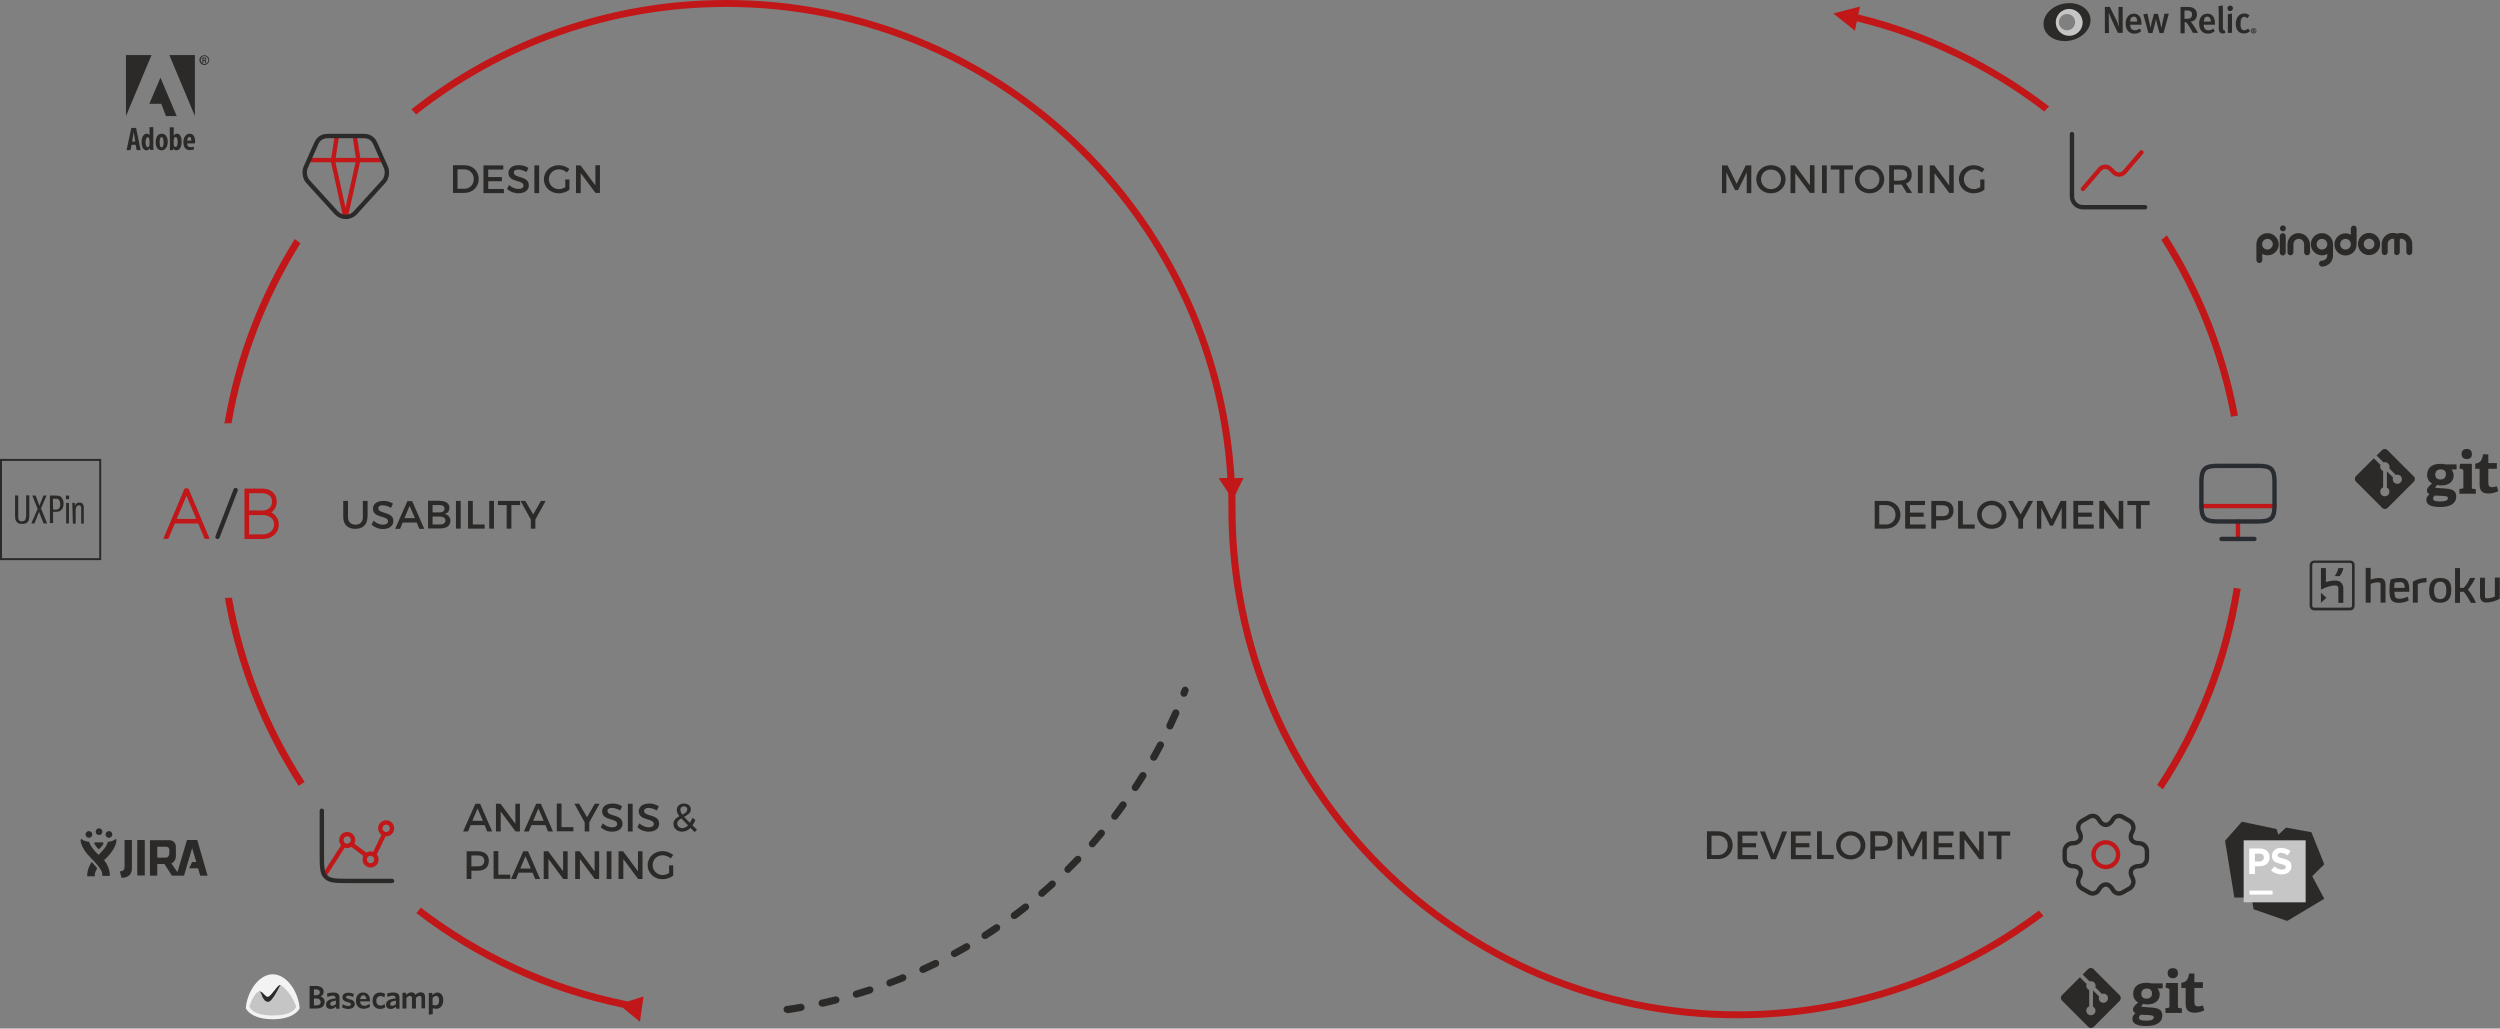 <svg width="1140" height="469" viewBox="0 0 1140 469" fill="none" xmlns="http://www.w3.org/2000/svg">
<rect x="0" y="0" width="1140" height="469" fill="#808080" stroke="none"/>
<g clip-path="url(#clip0_69_1345)">
<path d="M358.926 461.889C358.113 461.889 357.481 461.347 357.3 460.534C357.21 459.631 357.752 458.818 358.655 458.728C360.822 458.457 362.9 458.095 364.977 457.734C365.88 457.554 366.693 458.186 366.874 459.089C367.054 459.992 366.422 460.805 365.519 460.986C363.351 461.347 361.274 461.708 359.106 462.069C359.016 461.889 358.926 461.889 358.926 461.889ZM374.822 458.999C374.099 458.999 373.377 458.457 373.286 457.734C373.106 456.831 373.648 456.018 374.551 455.837C376.628 455.386 378.706 454.844 380.783 454.392C381.686 454.212 382.499 454.663 382.77 455.566C382.95 456.47 382.499 457.283 381.596 457.554C379.518 458.095 377.351 458.547 375.273 459.089C375.002 458.999 374.912 458.999 374.822 458.999ZM390.447 454.934C389.724 454.934 389.092 454.483 388.912 453.76C388.641 452.947 389.182 452.044 389.995 451.773C392.073 451.141 394.06 450.509 396.137 449.876C396.95 449.605 397.943 450.057 398.214 450.87C398.485 451.683 398.034 452.586 397.221 452.947C395.143 453.579 393.066 454.302 390.989 454.844C390.808 454.934 390.628 454.934 390.447 454.934ZM405.801 449.876C405.169 449.876 404.537 449.515 404.266 448.793C403.995 447.98 404.356 446.986 405.169 446.715C407.156 445.993 409.143 445.18 411.13 444.367C411.943 444.006 412.936 444.457 413.207 445.27C413.568 446.083 413.117 447.077 412.304 447.348C410.317 448.16 408.24 448.973 406.253 449.696C406.162 449.786 405.982 449.876 405.801 449.876ZM420.794 443.644C420.162 443.644 419.62 443.283 419.349 442.741C418.988 441.928 419.349 440.935 420.162 440.574C422.149 439.67 424.045 438.767 425.942 437.864C426.755 437.503 427.748 437.774 428.11 438.587C428.471 439.4 428.2 440.393 427.387 440.754C425.4 441.748 423.504 442.651 421.517 443.554C421.246 443.644 420.975 443.644 420.794 443.644ZM435.245 436.419C434.703 436.419 434.161 436.148 433.8 435.606C433.348 434.793 433.619 433.8 434.432 433.438C436.329 432.445 438.135 431.361 440.032 430.277C440.845 429.826 441.748 430.097 442.199 430.91C442.651 431.722 442.38 432.626 441.658 433.077C439.761 434.161 437.864 435.245 435.967 436.238C435.787 436.419 435.516 436.419 435.245 436.419ZM449.154 428.2C448.612 428.2 448.07 427.929 447.799 427.477C447.348 426.755 447.528 425.761 448.251 425.219C450.057 424.045 451.864 422.871 453.58 421.697C454.302 421.155 455.296 421.426 455.838 422.149C456.379 422.871 456.108 423.865 455.386 424.407C453.58 425.671 451.773 426.845 449.967 428.019C449.786 428.11 449.425 428.2 449.154 428.2ZM462.431 419.078C461.979 419.078 461.437 418.897 461.166 418.446C460.624 417.723 460.805 416.73 461.528 416.188C463.244 414.923 464.96 413.659 466.676 412.304C467.398 411.762 468.392 411.852 468.934 412.575C469.476 413.297 469.385 414.291 468.663 414.833C466.947 416.188 465.231 417.452 463.515 418.807C463.153 418.988 462.792 419.078 462.431 419.078ZM475.075 408.962C474.624 408.962 474.172 408.782 473.811 408.42C473.269 407.698 473.269 406.704 473.992 406.162C475.617 404.808 477.243 403.362 478.778 401.917C479.411 401.285 480.494 401.375 481.036 402.008C481.669 402.64 481.578 403.724 480.946 404.266C479.32 405.711 477.695 407.156 476.069 408.601C475.888 408.872 475.437 408.962 475.075 408.962ZM486.997 398.034C486.546 398.034 486.185 397.853 485.823 397.582C485.191 396.95 485.191 395.956 485.823 395.324C487.359 393.789 488.804 392.344 490.339 390.718C490.971 390.086 491.965 390.086 492.597 390.628C493.229 391.26 493.229 392.253 492.687 392.885C491.152 394.421 489.707 395.956 488.081 397.492C487.81 397.943 487.449 398.034 486.997 398.034ZM498.107 386.383C497.745 386.383 497.384 386.292 497.023 386.021C496.391 385.389 496.3 384.396 496.842 383.763C498.287 382.138 499.642 380.512 500.997 378.886C501.539 378.164 502.623 378.073 503.255 378.705C503.977 379.247 504.068 380.331 503.435 380.963C502.081 382.589 500.636 384.305 499.19 385.931C499.01 386.202 498.558 386.383 498.107 386.383ZM508.313 373.828C507.951 373.828 507.59 373.738 507.319 373.467C506.597 372.925 506.506 371.932 507.048 371.209C508.313 369.493 509.577 367.777 510.841 366.061C511.383 365.338 512.377 365.158 513.099 365.7C513.822 366.242 514.003 367.235 513.461 367.958C512.196 369.674 510.932 371.48 509.577 373.196C509.306 373.648 508.854 373.828 508.313 373.828ZM517.706 360.732C517.435 360.732 517.073 360.642 516.803 360.461C516.08 360.01 515.809 358.926 516.351 358.203C517.525 356.397 518.699 354.59 519.783 352.784C520.235 352.062 521.228 351.791 522.041 352.242C522.764 352.694 523.034 353.687 522.583 354.5C521.409 356.306 520.235 358.203 519.061 360.01C518.699 360.461 518.248 360.732 517.706 360.732ZM526.105 346.913C525.834 346.913 525.563 346.823 525.292 346.733C524.48 346.281 524.209 345.288 524.66 344.565C525.744 342.668 526.738 340.862 527.731 338.965C528.183 338.152 529.086 337.882 529.899 338.243C530.712 338.694 530.983 339.598 530.621 340.41C529.628 342.307 528.544 344.204 527.55 346.1C527.189 346.642 526.647 346.913 526.105 346.913ZM533.511 332.643C533.241 332.643 533.06 332.553 532.789 332.462C531.976 332.101 531.615 331.108 531.976 330.295C532.879 328.398 533.782 326.411 534.686 324.424C535.047 323.611 536.04 323.25 536.853 323.611C537.666 323.972 538.027 324.966 537.666 325.779C536.763 327.766 535.86 329.753 534.957 331.74C534.686 332.282 534.144 332.643 533.511 332.643ZM539.924 317.74C539.743 317.74 539.563 317.74 539.292 317.65C538.479 317.289 538.027 316.386 538.389 315.573L538.931 314.128C539.292 313.315 540.195 312.863 541.008 313.225C541.821 313.586 542.272 314.489 541.911 315.302L541.369 316.747C541.189 317.379 540.556 317.74 539.924 317.74Z" fill="#2B2A29"/>
<path d="M211.707 75.326C215.5 75.326 218.3 77.945 218.3 81.648C218.3 85.261 215.5 87.97 211.707 87.97H206.558V75.326H211.707ZM208.636 86.074H211.707C214.145 86.074 216.042 84.267 216.042 81.648C216.042 79.029 214.145 77.222 211.616 77.222H208.636V86.074Z" fill="#2B2A29"/>
<path d="M222.635 77.313V80.745H228.867V82.641H222.635V86.164H229.77V88.061H220.467V75.416H229.499V77.313H222.635Z" fill="#2B2A29"/>
<path d="M240.97 76.59L240.067 78.487C238.712 77.674 237.357 77.313 236.363 77.313C235.099 77.313 234.286 77.764 234.286 78.668C234.286 81.467 241.15 79.932 241.15 84.538C241.15 86.796 239.163 88.151 236.363 88.151C234.376 88.151 232.48 87.338 231.215 86.164L232.119 84.358C233.383 85.532 235.009 86.164 236.363 86.164C237.809 86.164 238.712 85.622 238.712 84.629C238.712 81.829 231.848 83.364 231.848 78.848C231.848 76.68 233.744 75.326 236.454 75.326C238.17 75.235 239.796 75.777 240.97 76.59Z" fill="#2B2A29"/>
<path d="M243.679 88.061V75.416H245.847V88.061H243.679Z" fill="#2B2A29"/>
<path d="M259.666 81.829V86.525C258.401 87.519 256.505 88.151 254.698 88.151C250.995 88.151 248.015 85.351 248.015 81.738C248.015 78.126 250.995 75.326 254.789 75.326C256.595 75.326 258.401 76.048 259.666 77.132L258.492 78.668C257.498 77.764 256.143 77.222 254.879 77.222C252.26 77.222 250.273 79.209 250.273 81.738C250.273 84.267 252.35 86.254 254.879 86.254C255.782 86.254 256.866 85.893 257.769 85.351V81.829H259.666Z" fill="#2B2A29"/>
<path d="M271.588 88.061L264.814 78.938V88.061H262.646V75.416H264.724L271.497 84.538V75.326H273.575V87.97H271.588V88.061Z" fill="#2B2A29"/>
<path d="M167.541 235.822C167.541 239.163 165.463 241.15 162.031 241.15C158.599 241.15 156.522 239.163 156.522 235.822V228.416H158.69V235.822C158.69 237.989 160.044 239.254 162.122 239.254C164.199 239.254 165.463 237.989 165.463 235.822V228.416H167.631V235.822H167.541Z" fill="#2B2A29"/>
<path d="M179.192 229.68L178.289 231.577C176.934 230.764 175.579 230.403 174.586 230.403C173.321 230.403 172.508 230.854 172.508 231.757C172.508 234.557 179.373 233.022 179.373 237.628C179.373 239.886 177.386 241.241 174.586 241.241C172.599 241.241 170.702 240.428 169.438 239.254L170.341 237.447C171.605 238.622 173.231 239.254 174.586 239.254C176.031 239.254 176.934 238.712 176.934 237.718C176.934 234.919 170.07 236.454 170.07 231.938C170.07 229.77 171.966 228.416 174.676 228.416C176.392 228.325 178.018 228.867 179.192 229.68Z" fill="#2B2A29"/>
<path d="M183.617 238.26L182.443 241.15H180.185L185.785 228.506H187.953L193.462 241.15H191.204L190.03 238.26H183.617ZM186.779 230.673L184.43 236.273H189.217L186.779 230.673Z" fill="#2B2A29"/>
<path d="M200.688 228.416C203.307 228.416 204.933 229.59 204.933 231.577C204.933 233.022 204.12 234.106 202.675 234.377C204.391 234.647 205.384 235.912 205.384 237.538C205.384 239.705 203.668 240.97 200.778 240.97H195.178V228.325H200.688V228.416ZM197.256 233.654H200.507C201.862 233.654 202.675 233.022 202.675 231.938C202.675 230.854 201.862 230.312 200.507 230.312H197.256V233.654ZM197.256 239.163H200.507C202.133 239.163 203.126 238.531 203.126 237.357C203.126 236.273 202.133 235.551 200.507 235.551H197.256V239.163Z" fill="#2B2A29"/>
<path d="M207.913 241.06V228.416H210.081V241.06H207.913Z" fill="#2B2A29"/>
<path d="M221.009 239.163V241.06H213.423V228.416H215.59V239.163H221.009Z" fill="#2B2A29"/>
<path d="M223.087 241.06V228.416H225.254V241.06H223.087Z" fill="#2B2A29"/>
<path d="M233.202 230.312V241.06H231.035V230.312H227.061V228.416H237.176V230.312H233.202Z" fill="#2B2A29"/>
<path d="M244.221 241.06H242.054V236.905L237.357 228.416H239.525L243.137 234.557L246.66 228.416H248.827L244.131 236.905V241.06H244.221Z" fill="#2B2A29"/>
<path d="M796.519 88.061V78.577L792.545 86.706H791.19L787.216 78.577V88.061H785.229V75.416H787.758L791.913 83.816L796.067 75.416H798.596V88.061H796.519Z" fill="#2B2A29"/>
<path d="M814.221 81.738C814.221 85.351 811.331 88.151 807.538 88.151C803.744 88.151 800.854 85.351 800.854 81.738C800.854 78.126 803.744 75.326 807.538 75.326C811.331 75.326 814.221 78.035 814.221 81.738ZM803.022 81.738C803.022 84.267 805.099 86.254 807.628 86.254C810.066 86.254 812.144 84.267 812.144 81.738C812.144 79.209 810.157 77.313 807.628 77.313C805.009 77.222 803.022 79.209 803.022 81.738Z" fill="#2B2A29"/>
<path d="M825.421 88.061L818.647 78.938V88.061H816.479V75.416H818.557L825.33 84.538V75.326H827.408V87.97H825.421V88.061Z" fill="#2B2A29"/>
<path d="M830.84 88.061V75.416H833.007V88.061H830.84Z" fill="#2B2A29"/>
<path d="M840.955 77.313V88.061H838.788V77.313H834.814V75.416H844.929V77.313H840.955Z" fill="#2B2A29"/>
<path d="M859.2 81.738C859.2 85.351 856.31 88.151 852.516 88.151C848.723 88.151 845.833 85.351 845.833 81.738C845.833 78.126 848.723 75.326 852.516 75.326C856.219 75.326 859.2 78.035 859.2 81.738ZM847.91 81.738C847.91 84.267 849.987 86.254 852.516 86.254C854.955 86.254 857.032 84.267 857.032 81.738C857.032 79.209 855.045 77.313 852.516 77.313C849.987 77.222 847.91 79.209 847.91 81.738Z" fill="#2B2A29"/>
<path d="M867.148 84.177C866.967 84.177 866.787 84.177 866.606 84.177H863.625V87.97H861.458V75.326H866.606C869.857 75.326 871.754 76.861 871.754 79.661C871.754 81.648 870.851 83.093 869.135 83.725L871.935 87.97H869.496L867.148 84.177ZM866.606 82.28C868.593 82.28 869.677 81.467 869.677 79.751C869.677 78.126 868.593 77.313 866.606 77.313H863.625V82.371H866.606V82.28Z" fill="#2B2A29"/>
<path d="M874.554 88.061V75.416H876.722V88.061H874.554Z" fill="#2B2A29"/>
<path d="M888.915 88.061L882.141 78.938V88.061H879.973V75.416H882.05L888.824 84.538V75.326H890.902V87.97H888.915V88.061Z" fill="#2B2A29"/>
<path d="M904.901 81.829V86.525C903.637 87.519 901.74 88.151 899.934 88.151C896.231 88.151 893.25 85.351 893.25 81.738C893.25 78.126 896.231 75.326 900.024 75.326C901.83 75.326 903.637 76.048 904.901 77.132L903.727 78.668C902.733 77.764 901.379 77.222 900.114 77.222C897.495 77.222 895.508 79.209 895.508 81.738C895.508 84.267 897.585 86.254 900.114 86.254C901.017 86.254 902.101 85.893 903.004 85.351V81.829H904.901Z" fill="#2B2A29"/>
<path d="M860.013 228.416C863.806 228.416 866.606 231.035 866.606 234.738C866.606 238.351 863.806 241.06 860.013 241.06H854.865V228.416H860.013ZM856.942 239.163H860.013C862.451 239.163 864.348 237.357 864.348 234.738C864.348 232.119 862.451 230.312 859.922 230.312H856.942V239.163Z" fill="#2B2A29"/>
<path d="M870.941 230.312V233.744H877.173V235.641H870.941V239.163H878.076V241.06H868.774V228.416H877.806V230.312H870.941Z" fill="#2B2A29"/>
<path d="M885.753 228.416C888.915 228.416 890.811 229.951 890.811 232.751C890.811 235.641 889.005 237.267 885.753 237.267H882.863V241.06H880.696V228.416H885.753ZM882.863 235.37H885.663C887.65 235.37 888.734 234.557 888.734 232.841C888.734 231.215 887.65 230.403 885.663 230.403H882.863V235.37Z" fill="#2B2A29"/>
<path d="M900.475 239.163V241.06H892.889V228.416H895.056V239.163H900.475Z" fill="#2B2A29"/>
<path d="M914.926 234.738C914.926 238.351 912.036 241.15 908.243 241.15C904.449 241.15 901.559 238.351 901.559 234.738C901.559 231.125 904.449 228.325 908.243 228.325C911.946 228.416 914.926 231.125 914.926 234.738ZM903.636 234.738C903.636 237.267 905.714 239.254 908.243 239.254C910.681 239.254 912.759 237.267 912.759 234.738C912.759 232.209 910.772 230.312 908.243 230.312C905.714 230.312 903.636 232.209 903.636 234.738Z" fill="#2B2A29"/>
<path d="M922.423 241.06H920.345V236.905L915.649 228.416H917.817L921.429 234.557L924.952 228.416H927.119L922.513 236.905V241.06H922.423Z" fill="#2B2A29"/>
<path d="M940.125 241.06V231.577L936.151 239.705H934.796L930.822 231.577V241.06H928.835V228.416H931.364L935.519 236.815L939.674 228.416H942.203V241.06H940.125Z" fill="#2B2A29"/>
<path d="M947.622 230.312V233.744H953.854V235.641H947.622V239.163H954.757V241.06H945.454V228.416H954.486V230.312H947.622Z" fill="#2B2A29"/>
<path d="M966.227 241.06L959.453 231.938V241.06H957.286V228.416H959.363L966.137 237.538V228.416H968.214V241.06H966.227Z" fill="#2B2A29"/>
<path d="M976.253 230.312V241.06H974.085V230.312H970.111V228.416H980.227V230.312H976.253Z" fill="#2B2A29"/>
<path d="M783.513 379.067C787.306 379.067 790.106 381.686 790.106 385.389C790.106 389.002 787.306 391.711 783.513 391.711H778.365V379.067H783.513ZM780.442 389.905H783.513C785.952 389.905 787.848 388.098 787.848 385.479C787.848 382.86 785.952 381.054 783.423 381.054H780.442V389.905Z" fill="#2B2A29"/>
<path d="M794.532 381.054V384.486H800.764V386.382H794.532V389.905H801.667V391.802H792.364V379.157H801.396V381.054H794.532Z" fill="#2B2A29"/>
<path d="M807.628 391.802L802.57 379.157H804.828L808.712 389.453L812.686 379.157H814.944L809.796 391.802H807.628Z" fill="#2B2A29"/>
<path d="M818.827 381.054V384.486H825.059V386.382H818.827V389.905H825.962V391.802H816.66V379.157H825.692V381.054H818.827Z" fill="#2B2A29"/>
<path d="M836.169 389.815V391.711H828.582V379.067H830.749V389.815H836.169Z" fill="#2B2A29"/>
<path d="M850.62 385.479C850.62 389.092 847.729 391.892 843.936 391.892C840.143 391.892 837.252 389.092 837.252 385.479C837.252 381.867 840.143 379.067 843.936 379.067C847.729 379.067 850.62 381.867 850.62 385.479ZM839.33 385.479C839.33 388.008 841.407 389.995 843.936 389.995C846.375 389.995 848.452 388.008 848.452 385.479C848.452 382.95 846.465 380.963 843.936 380.963C841.407 380.963 839.33 382.95 839.33 385.479Z" fill="#2B2A29"/>
<path d="M857.935 379.067C861.096 379.067 862.993 380.602 862.993 383.402C862.993 386.292 861.187 387.918 857.935 387.918H855.045V391.711H852.877V379.067H857.935ZM855.045 386.021H857.845C859.832 386.021 860.916 385.208 860.916 383.492C860.916 381.867 859.832 381.054 857.845 381.054H855.045V386.021Z" fill="#2B2A29"/>
<path d="M876.541 391.802V382.318L872.567 390.447H871.212L867.238 382.318V391.802H865.251V379.157H867.78L871.935 387.557L876.089 379.157H878.618V391.802H876.541Z" fill="#2B2A29"/>
<path d="M883.947 381.054V384.486H890.179V386.382H883.947V389.905H891.082V391.802H881.779V379.157H890.811V381.054H883.947Z" fill="#2B2A29"/>
<path d="M902.553 391.802L895.779 382.679V391.802H893.611V379.157H895.688L902.462 388.279V379.157H904.54V391.802H902.553Z" fill="#2B2A29"/>
<path d="M912.668 381.054V391.802H910.501V381.054H906.527V379.157H916.642V381.054H912.668Z" fill="#2B2A29"/>
<path d="M214.597 376.267L213.423 379.157H211.165L216.764 366.512H218.932L224.441 379.157H222.183L221.009 376.267H214.597ZM217.758 368.68L215.41 374.28H220.196L217.758 368.68Z" fill="#2B2A29"/>
<path d="M235.099 379.157L228.325 370.035V379.157H226.157V366.512H228.235L235.009 375.635V366.512H237.086V379.157H235.099Z" fill="#2B2A29"/>
<path d="M242.324 376.267L241.15 379.157H238.892L244.492 366.512H246.66L252.169 379.157H249.911L248.737 376.267H242.324ZM245.486 368.68L243.137 374.28H247.924L245.486 368.68Z" fill="#2B2A29"/>
<path d="M261.472 377.17V379.067H253.885V366.422H256.053V377.17H261.472Z" fill="#2B2A29"/>
<path d="M268.697 379.157H266.62V375.002L261.924 366.512H264.091L267.704 372.654L271.226 366.512H273.394L268.697 375.002V379.157Z" fill="#2B2A29"/>
<path d="M283.69 367.687L282.787 369.583C281.432 368.77 280.077 368.409 279.084 368.409C277.819 368.409 277.007 368.861 277.007 369.764C277.007 372.564 283.871 371.028 283.871 375.635C283.871 377.893 281.884 379.247 279.084 379.247C277.097 379.247 275.2 378.435 273.936 377.26L274.839 375.454C276.103 376.628 277.729 377.26 279.084 377.26C280.529 377.26 281.432 376.718 281.432 375.725C281.432 372.925 274.568 374.461 274.568 369.945C274.568 367.777 276.465 366.422 279.174 366.422C280.89 366.332 282.516 366.874 283.69 367.687Z" fill="#2B2A29"/>
<path d="M286.31 379.157V366.512H288.477V379.157H286.31Z" fill="#2B2A29"/>
<path d="M300.399 367.687L299.496 369.583C298.141 368.77 296.786 368.409 295.793 368.409C294.528 368.409 293.716 368.861 293.716 369.764C293.716 372.564 300.58 371.028 300.58 375.635C300.58 377.893 298.593 379.247 295.793 379.247C293.806 379.247 291.909 378.435 290.645 377.26L291.548 375.454C292.812 376.628 294.438 377.26 295.793 377.26C297.238 377.26 298.141 376.718 298.141 375.725C298.141 372.925 291.277 374.461 291.277 369.945C291.277 367.777 293.174 366.422 295.883 366.422C297.599 366.332 299.225 366.874 300.399 367.687Z" fill="#2B2A29"/>
<path d="M314.85 377.531C313.766 378.615 312.412 379.247 311.057 379.247C308.799 379.247 307.083 377.712 307.083 375.725C307.083 373.919 308.347 373.015 309.792 372.202C308.979 371.119 308.618 370.215 308.618 369.312C308.618 367.596 309.973 366.422 311.87 366.422C313.766 366.422 315.031 367.506 315.031 369.041C315.031 370.757 313.495 371.661 311.96 372.473C312.683 373.286 313.495 374.189 314.579 375.183C315.031 374.551 315.392 373.738 315.753 372.925L317.108 373.919C316.747 374.822 316.295 375.635 315.753 376.357L317.831 378.344L316.747 379.428L314.85 377.531ZM313.766 376.357C312.502 375.093 311.508 374.099 310.696 373.196C309.612 373.828 308.799 374.46 308.799 375.454C308.799 376.718 309.792 377.622 311.147 377.622C312.05 377.622 312.953 377.17 313.766 376.357ZM311.147 371.48C312.412 370.848 313.405 370.215 313.405 369.041C313.405 368.228 312.773 367.687 311.87 367.687C310.876 367.687 310.244 368.319 310.244 369.222C310.244 369.854 310.515 370.577 311.147 371.48Z" fill="#2B2A29"/>
<path d="M217.848 388.189C221.009 388.189 222.906 389.724 222.906 392.524C222.906 395.414 221.1 397.04 217.848 397.04H214.958V400.834H212.79V388.189H217.848ZM214.958 395.053H217.758C219.745 395.053 220.829 394.24 220.829 392.524C220.829 390.899 219.745 390.086 217.758 390.086H214.958V395.053Z" fill="#2B2A29"/>
<path d="M232.66 398.847V400.743H225.073V388.099H227.241V398.847H232.66Z" fill="#2B2A29"/>
<path d="M236.454 397.943L235.28 400.834H233.022L238.621 388.189H240.789L246.299 400.834H244.041L242.866 397.943H236.454ZM239.615 390.447L237.267 396.047H242.054L239.615 390.447Z" fill="#2B2A29"/>
<path d="M256.866 400.834L250.092 391.711V400.834H247.924V388.189H250.001L256.775 397.311V388.189H258.853V400.834H256.866Z" fill="#2B2A29"/>
<path d="M271.226 400.834L264.453 391.711V400.834H262.285V388.189H264.362L271.136 397.311V388.189H273.213V400.834H271.226Z" fill="#2B2A29"/>
<path d="M276.646 400.834V388.189H278.813V400.834H276.646Z" fill="#2B2A29"/>
<path d="M291.006 400.834L284.232 391.711V400.834H282.064V388.189H284.142L290.916 397.311V388.189H292.993V400.834H291.006Z" fill="#2B2A29"/>
<path d="M306.992 394.602V399.298C305.728 400.292 303.831 400.924 302.025 400.924C298.322 400.924 295.341 398.124 295.341 394.511C295.341 390.898 298.322 388.099 302.115 388.099C303.922 388.099 305.728 388.821 306.992 389.905L305.818 391.44C304.825 390.537 303.47 389.995 302.206 389.995C299.586 389.995 297.599 391.982 297.599 394.511C297.599 397.04 299.677 399.027 302.206 399.027C303.109 399.027 304.193 398.666 305.096 398.124V394.602H306.992Z" fill="#2B2A29"/>
<path d="M141.748 72.984H173.623" stroke="#C11718" stroke-width="2" stroke-linecap="round" stroke-linejoin="round"/>
<path d="M153.504 62.705L151.966 72.68" stroke="#C11718" stroke-width="2" stroke-linecap="round" stroke-linejoin="round"/>
<path d="M151.782 73.234L157.31 98.121" stroke="#C11718" stroke-width="2" stroke-linecap="round" stroke-linejoin="round"/>
<path d="M163.328 73.234L157.8 98.121" stroke="#C11718" stroke-width="2" stroke-linecap="round" stroke-linejoin="round"/>
<path d="M161.866 62.705L163.404 72.68" stroke="#C11718" stroke-width="2" stroke-linecap="round" stroke-linejoin="round"/>
<path d="M165.729 62.015H149.623C146.435 62.015 145.029 63.609 144.167 65.559L139.367 76.359C138.504 78.309 138.973 81.215 140.417 82.79L153.279 96.928C155.717 99.59 159.692 99.59 162.11 96.928L174.954 82.772C176.398 81.178 176.867 78.29 175.985 76.34L171.185 65.54C170.323 63.609 168.917 62.015 165.729 62.015Z" stroke="#2B2A29" stroke-width="2" stroke-linecap="round" stroke-linejoin="round"/>
<path d="M983.659 357.932C984.562 358.565 985.375 359.197 986.278 359.919C1004.16 332.824 1016.54 301.845 1021.77 268.517C1020.69 268.427 1019.61 268.246 1018.61 267.975C1013.37 300.761 1001.27 331.288 983.659 357.932Z" fill="#C11718"/>
<path d="M960.236 395.358C963.343 395.358 965.861 392.839 965.861 389.733C965.861 386.626 963.343 384.108 960.236 384.108C957.13 384.108 954.611 386.626 954.611 389.733C954.611 392.839 957.13 395.358 960.236 395.358Z" stroke="#C11718" stroke-width="2" stroke-miterlimit="10" stroke-linecap="round" stroke-linejoin="round"/>
<path d="M941.485 391.382V388.082C941.485 386.132 943.079 384.519 945.047 384.519C948.441 384.519 949.829 382.119 948.122 379.175C947.147 377.488 947.729 375.294 949.435 374.319L952.679 372.463C954.16 371.582 956.072 372.107 956.954 373.588L957.16 373.944C958.847 376.888 961.622 376.888 963.329 373.944L963.535 373.588C964.416 372.107 966.329 371.582 967.81 372.463L971.054 374.319C972.76 375.294 973.341 377.488 972.366 379.175C970.66 382.119 972.047 384.519 975.441 384.519C977.391 384.519 979.004 386.113 979.004 388.082V391.382C979.004 393.332 977.41 394.944 975.441 394.944C972.047 394.944 970.66 397.344 972.366 400.288C973.341 401.994 972.76 404.169 971.054 405.144L967.81 407C966.329 407.882 964.416 407.357 963.535 405.875L963.329 405.519C961.641 402.575 958.866 402.575 957.16 405.519L956.954 405.875C956.072 407.357 954.16 407.882 952.679 407L949.435 405.144C947.729 404.169 947.147 401.975 948.122 400.288C949.829 397.344 948.441 394.944 945.047 394.944C943.079 394.944 941.485 393.332 941.485 391.382Z" stroke="#2B2A29" stroke-width="2" stroke-miterlimit="10" stroke-linecap="round" stroke-linejoin="round"/>
<path d="M792.364 461.166C666.099 461.166 563.407 358.474 563.407 232.209C563.407 229.951 563.407 227.783 563.316 225.616L567.02 217.939L562.955 218.029C555.549 96.55 454.483 0 331.198 0C277.007 0 227.061 18.696 187.592 49.856C188.314 50.578 189.127 51.391 189.759 52.204C228.686 21.496 277.82 3.161 331.198 3.161C452.676 3.161 552.388 98.266 559.704 217.939L555.73 218.029L560.065 224.712C560.155 227.151 560.155 229.59 560.155 232.119C560.155 360.19 664.293 464.327 792.364 464.327C844.659 464.327 892.979 446.986 931.816 417.633C931.093 416.82 930.371 416.007 929.739 415.194C891.444 444.096 843.936 461.166 792.364 461.166Z" fill="#C11718"/>
<path d="M934.435 48.591C908.785 28.812 879.07 14.361 847.368 6.593L848.181 2.98L835.988 6.142L845.833 13.999L846.736 9.754C877.805 17.341 906.978 31.431 932.177 50.849C932.809 50.036 933.622 49.314 934.435 48.591Z" fill="#C11718"/>
<path d="M284.052 459.54L291.819 465.953L293.445 454.392L286.31 456.65C250.995 449.605 218.932 434.613 191.836 413.839C191.204 414.743 190.572 415.555 189.849 416.368C216.945 437.232 248.827 452.225 284.052 459.54Z" fill="#C11718"/>
<circle cx="158.312" cy="383.036" r="2.667" stroke="#C11718" stroke-width="2"/>
<circle cx="168.979" cy="391.925" r="2.667" stroke="#C11718" stroke-width="2"/>
<circle cx="176.09" cy="377.703" r="2.667" stroke="#C11718" stroke-width="2"/>
<path d="M170.639 389.785L175.201 380.369M160.236 384.936L166.674 389.785M148.534 398.147L156.693 385.488" stroke="#C11718" stroke-width="2" stroke-linecap="round" stroke-linejoin="round"/>
<path d="M178.756 401.703H159.201C153.334 401.703 150.401 401.703 148.579 399.88C146.756 398.058 146.756 395.125 146.756 389.258V369.703" stroke="#2B2A29" stroke-width="2" stroke-linecap="round"/>
<path d="M988.084 107.298C987.271 108.021 986.458 108.743 985.555 109.376C1001.18 134.033 1012.02 161.58 1017.35 190.12C1018.43 189.849 1019.42 189.669 1020.51 189.488C1015.09 160.406 1004.07 132.407 988.084 107.298Z" fill="#C11718"/>
<path d="M944.817 61.152V89.485C944.817 92.252 947.05 94.485 949.817 94.485H978.15" stroke="#2B2A29" stroke-width="2" stroke-miterlimit="10" stroke-linecap="round" stroke-linejoin="round"/>
<path d="M949.817 86.151L957.467 77.218C958.734 75.751 960.984 75.651 962.35 77.034L963.934 78.618C965.3 79.984 967.55 79.901 968.817 78.434L976.484 69.484" stroke="#C11718" stroke-width="2" stroke-miterlimit="10" stroke-linecap="round" stroke-linejoin="round"/>
<path d="M1020.51 237.798V245.765" stroke="#C11718" stroke-width="2" stroke-linecap="round" stroke-linejoin="round"/>
<path d="M1003.84 230.765H1037.18" stroke="#C11718" stroke-width="2" stroke-linecap="round" stroke-linejoin="round"/>
<path d="M1011.24 212.432H1029.76C1035.69 212.432 1037.18 213.915 1037.18 219.832V230.382C1037.18 236.315 1035.69 237.782 1029.78 237.782H1011.24C1005.33 237.799 1003.84 236.315 1003.84 230.399V219.832C1003.84 213.915 1005.33 212.432 1011.24 212.432Z" stroke="#292D32" stroke-width="2" stroke-linecap="round" stroke-linejoin="round"/>
<path d="M1013.01 245.765H1028.01" stroke="#292D32" stroke-width="2" stroke-linecap="round" stroke-linejoin="round"/>
<path d="M102.511 272.581C107.931 303.651 119.582 332.733 136.2 358.384C137.103 357.752 138.007 357.119 138.91 356.578C122.653 331.469 111.182 302.928 105.763 272.581C105.311 272.581 104.769 272.581 104.318 272.581C103.776 272.672 103.144 272.672 102.511 272.581Z" fill="#C11718"/>
<path d="M102.331 193.101C102.963 193.101 103.686 193.011 104.318 193.011C104.769 193.011 105.131 193.011 105.582 193.011C110.73 163.296 121.569 135.568 137.013 110.911C136.11 110.279 135.297 109.647 134.394 109.014C118.588 134.213 107.479 162.664 102.331 193.101Z" fill="#C11718"/>
<path d="M92.757 27.367H93.028C93.389 27.367 93.66 27.276 93.66 27.005C93.66 26.825 93.48 26.554 93.118 26.554C93.028 26.554 92.938 26.554 92.847 26.554L92.757 27.367ZM92.757 28.721H92.305V26.283C92.486 26.283 92.757 26.192 93.028 26.192C93.389 26.192 93.66 26.283 93.841 26.373C94.022 26.463 94.022 26.644 94.022 26.915C94.022 27.186 93.841 27.457 93.57 27.547C93.751 27.547 93.931 27.818 93.931 28.18C94.022 28.541 94.022 28.721 94.112 28.812H93.66C93.57 28.721 93.57 28.541 93.48 28.18C93.389 27.909 93.299 27.728 92.938 27.728H92.667L92.757 28.721ZM93.209 25.56C92.215 25.56 91.493 26.373 91.493 27.367C91.493 28.36 92.305 29.173 93.299 29.173C94.293 29.173 95.015 28.36 95.015 27.367C94.925 26.373 94.112 25.56 93.209 25.56ZM93.209 25.199C94.383 25.199 95.376 26.192 95.376 27.367C95.376 28.631 94.383 29.625 93.209 29.625C91.944 29.625 90.951 28.631 90.951 27.367C90.951 26.192 91.944 25.199 93.209 25.199Z" fill="#2B2A29"/>
<path d="M61.688 64.578L61.326 62.41C61.236 61.778 61.055 60.784 60.965 60.152C60.875 60.875 60.694 61.868 60.604 62.41L60.242 64.578H61.688ZM59.972 66.023L59.52 68.461H57.714L59.881 58.346H62.049L64.126 68.461H62.32L61.868 66.023H59.972Z" fill="#2B2A29"/>
<path d="M68.1 63.945C68.1 63.855 68.1 63.674 68.1 63.494C68.01 62.952 67.739 62.591 67.377 62.591C66.655 62.591 66.384 63.674 66.384 64.849C66.384 66.294 66.745 67.106 67.377 67.106C67.648 67.106 67.919 66.926 68.1 66.384C68.1 66.294 68.19 66.113 68.19 65.932V63.945H68.1ZM69.906 58.075V66.294C69.906 66.926 69.906 67.739 69.997 68.371H68.461L68.371 67.558C68.1 68.1 67.558 68.552 66.836 68.552C65.3 68.552 64.578 66.926 64.578 64.758C64.578 62.229 65.662 60.965 66.926 60.965C67.558 60.965 68.01 61.236 68.19 61.687V57.984H69.906V58.075Z" fill="#2B2A29"/>
<path d="M73.7 67.197C74.422 67.197 74.603 65.933 74.603 64.849C74.603 63.855 74.422 62.501 73.7 62.501C72.977 62.501 72.797 63.855 72.797 64.849C72.797 66.023 72.977 67.197 73.7 67.197ZM73.7 68.552C71.984 68.552 70.99 67.197 70.99 64.758C70.99 62.139 72.345 60.965 73.79 60.965C75.416 60.965 76.5 62.41 76.5 64.758C76.409 67.739 74.784 68.552 73.7 68.552Z" fill="#2B2A29"/>
<path d="M79.209 65.842C79.209 66.023 79.209 66.203 79.299 66.294C79.48 66.926 79.751 67.016 80.022 67.016C80.745 67.016 81.016 66.113 81.016 64.668C81.016 63.404 80.745 62.5 80.022 62.5C79.661 62.5 79.39 62.862 79.299 63.313C79.299 63.404 79.209 63.674 79.209 63.765V65.842ZM77.403 58.075H79.209V61.868C79.57 61.326 80.022 60.965 80.745 60.965C82.099 60.965 82.822 62.5 82.822 64.578C82.822 67.107 81.828 68.552 80.474 68.552C79.841 68.552 79.39 68.281 79.029 67.558L78.938 68.461H77.403C77.403 67.829 77.493 67.016 77.493 66.384L77.403 58.075Z" fill="#2B2A29"/>
<path d="M87.248 64.126C87.248 63.133 86.977 62.41 86.345 62.41C85.712 62.41 85.441 63.404 85.351 64.126H87.248ZM85.351 65.391C85.351 66.746 86.074 67.107 86.886 67.107C87.428 67.107 87.88 67.016 88.241 66.836L88.512 68.1C88.061 68.281 87.248 68.462 86.615 68.462C84.629 68.462 83.635 67.107 83.635 64.849C83.635 62.41 84.9 60.965 86.525 60.965C88.061 60.965 88.964 62.23 88.964 64.397C88.964 64.849 88.964 65.12 88.874 65.391H85.351Z" fill="#2B2A29"/>
<path d="M77.222 25.109H88.874V52.927L77.222 25.109Z" fill="#2B2A29"/>
<path d="M69.094 25.109H57.443V52.927L69.094 25.109Z" fill="#2B2A29"/>
<path d="M73.158 35.405L80.564 52.927H75.687L73.519 47.327H68.1L73.158 35.405Z" fill="#2B2A29"/>
<path d="M983.84 450.78C984.291 451.412 984.833 452.225 984.833 453.399C984.833 456.289 982.575 458.005 979.324 458.005C978.511 458.005 977.698 457.915 977.246 457.734L976.343 459.089L978.872 459.27C983.388 459.541 986.007 459.721 986.007 463.153C986.007 466.134 983.388 467.85 978.872 467.85C974.176 467.85 972.369 466.676 972.369 464.598C972.369 463.424 972.911 462.792 973.814 461.979C972.911 461.618 972.64 460.986 972.64 460.263C972.64 459.721 972.911 459.179 973.363 458.637C973.814 458.186 974.356 457.644 974.988 457.102C973.724 456.47 972.73 455.115 972.73 453.218C972.73 450.238 974.717 448.16 978.691 448.16C979.775 448.16 980.498 448.251 981.13 448.431H986.188V450.689L983.84 450.78ZM976.072 462.702C975.711 463.153 975.35 463.605 975.35 464.056C975.35 465.14 976.704 465.411 978.511 465.411C980.046 465.411 982.124 465.321 982.124 463.876C982.124 463.063 981.13 462.973 979.866 462.882L976.072 462.702ZM978.962 450.78C977.517 450.78 976.433 451.502 976.433 453.218C976.433 454.483 977.156 455.386 978.872 455.386C980.317 455.386 981.311 454.483 981.311 453.128C981.311 451.502 980.408 450.78 978.962 450.78Z" fill="#2B2A29"/>
<path d="M987.452 461.708V459.721L988.807 459.541C989.168 459.45 989.259 459.45 989.259 458.999V451.322C989.259 451.051 989.168 450.87 988.897 450.78L987.452 450.328L987.723 448.251H993.142V459.089C993.142 459.541 993.142 459.541 993.594 459.631L994.949 459.811V461.889H987.452V461.708ZM990.794 446.083C989.349 446.083 988.446 445.18 988.446 443.735C988.446 442.29 989.349 441.477 990.794 441.477C992.329 441.477 993.142 442.29 993.142 443.735C993.142 445.18 992.329 446.083 990.794 446.083Z" fill="#2B2A29"/>
<path d="M1005.15 460.715C1004.07 461.257 1002.35 461.799 1000.91 461.799C997.839 461.799 996.665 460.534 996.665 457.644V450.78C996.665 450.599 996.665 450.509 996.484 450.509H994.678V448.161C996.936 447.89 997.839 446.715 998.2 443.916H1000.64V447.619C1000.64 447.799 1000.64 447.89 1000.82 447.89H1004.52V450.509H1000.64V456.741C1000.64 458.276 1001 458.908 1002.45 458.908C1003.17 458.908 1003.89 458.728 1004.52 458.457L1005.15 460.715Z" fill="#2B2A29"/>
<path d="M966.588 453.85L954.666 441.928C953.944 441.206 952.86 441.206 952.137 441.928L949.699 444.367L952.86 447.528C953.582 447.257 954.395 447.438 955.028 448.07C955.569 448.612 955.75 449.515 955.479 450.238L958.46 453.218C959.182 452.947 959.995 453.128 960.627 453.67C961.44 454.483 961.44 455.837 960.627 456.65C959.814 457.463 958.46 457.463 957.647 456.65C957.015 456.018 956.924 455.115 957.195 454.392L954.395 451.592V458.999C954.576 459.089 954.757 459.27 954.937 459.36C955.75 460.173 955.75 461.528 954.937 462.34C954.124 463.153 952.77 463.153 951.957 462.34C951.144 461.528 951.144 460.173 951.957 459.36C952.137 459.179 952.408 458.999 952.679 458.908V451.412C952.408 451.322 952.228 451.141 951.957 450.96C951.324 450.328 951.144 449.425 951.505 448.702L948.434 445.631L940.306 453.76C939.583 454.483 939.583 455.567 940.306 456.289L952.228 468.211C952.95 468.934 954.034 468.934 954.757 468.211L966.588 456.379C967.22 455.657 967.22 454.573 966.588 453.85Z" fill="#2B2A29"/>
<path d="M1117.87 214.125C1118.32 214.757 1118.87 215.57 1118.87 216.744C1118.87 219.635 1116.61 221.351 1113.36 221.351C1112.54 221.351 1111.73 221.26 1111.28 221.08L1110.38 222.434L1112.9 222.615C1117.42 222.886 1120.04 223.067 1120.04 226.499C1120.04 229.479 1117.42 231.195 1112.9 231.195C1108.21 231.195 1106.4 230.021 1106.4 227.944C1106.4 226.77 1106.94 226.137 1107.85 225.325C1106.94 224.963 1106.67 224.331 1106.67 223.609C1106.67 223.067 1106.94 222.525 1107.39 221.983C1107.85 221.531 1108.39 220.989 1109.02 220.447C1107.76 219.815 1106.76 218.46 1106.76 216.564C1106.76 213.583 1108.75 211.506 1112.72 211.506C1113.81 211.506 1114.53 211.596 1115.16 211.777H1120.22V214.035L1117.87 214.125ZM1110.19 225.957C1109.83 226.408 1109.47 226.86 1109.47 227.312C1109.47 228.395 1110.83 228.666 1112.63 228.666C1114.17 228.666 1116.25 228.576 1116.25 227.131C1116.25 226.318 1115.25 226.228 1113.99 226.137L1110.19 225.957ZM1112.99 214.035C1111.55 214.035 1110.47 214.757 1110.47 216.473C1110.47 217.738 1111.19 218.641 1112.9 218.641C1114.35 218.641 1115.34 217.738 1115.34 216.383C1115.43 214.848 1114.53 214.035 1112.99 214.035Z" fill="#2B2A29"/>
<path d="M1121.48 225.054V222.976L1122.84 222.796C1123.2 222.705 1123.29 222.705 1123.29 222.254V214.577C1123.29 214.306 1123.2 214.125 1122.93 214.035L1121.48 213.583L1121.76 211.506H1127.17V222.344C1127.17 222.796 1127.17 222.796 1127.63 222.886L1128.98 223.067V225.144H1121.48V225.054ZM1124.83 209.338C1123.38 209.338 1122.48 208.435 1122.48 206.99C1122.48 205.545 1123.38 204.732 1124.83 204.732C1126.36 204.732 1127.17 205.545 1127.17 206.99C1127.27 208.525 1126.36 209.338 1124.83 209.338Z" fill="#2B2A29"/>
<path d="M1139.19 223.97C1138.1 224.512 1136.39 225.053 1134.94 225.053C1131.87 225.053 1130.7 223.789 1130.7 220.899V214.035C1130.7 213.854 1130.7 213.764 1130.52 213.764H1128.71V211.415C1130.97 211.144 1131.87 209.97 1132.23 207.17H1134.67V210.873C1134.67 211.054 1134.67 211.144 1134.85 211.144H1138.55V213.764H1134.67V219.996C1134.67 221.531 1135.03 222.163 1136.48 222.163C1137.2 222.163 1137.92 221.983 1138.55 221.712L1139.19 223.97Z" fill="#2B2A29"/>
<path d="M1100.62 217.196L1088.7 205.274C1087.98 204.551 1086.89 204.551 1086.17 205.274L1083.73 207.712L1086.89 210.874C1087.62 210.603 1088.43 210.783 1089.06 211.415C1089.6 211.957 1089.78 212.861 1089.51 213.583L1092.49 216.564C1093.22 216.293 1094.03 216.473 1094.66 217.015C1095.47 217.828 1095.47 219.183 1094.66 219.996C1093.85 220.809 1092.49 220.809 1091.68 219.996C1091.05 219.364 1090.96 218.46 1091.23 217.738L1088.43 214.938V222.344C1088.61 222.434 1088.79 222.615 1088.97 222.705C1089.78 223.518 1089.78 224.873 1088.97 225.686C1088.16 226.499 1086.8 226.499 1085.99 225.686C1085.18 224.873 1085.18 223.518 1085.99 222.705C1086.17 222.525 1086.44 222.344 1086.71 222.254V214.757C1086.44 214.667 1086.26 214.486 1085.99 214.306C1085.36 213.673 1085.18 212.77 1085.54 212.048L1082.47 208.977L1074.34 217.106C1073.62 217.828 1073.62 218.912 1074.34 219.634L1086.26 231.557C1086.98 232.279 1088.07 232.279 1088.79 231.557L1100.62 219.725C1101.34 219.002 1101.34 217.828 1100.62 217.196Z" fill="#2B2A29"/>
<path d="M1072.53 276.186C1072.53 276.728 1072.17 277.089 1071.63 277.089H1055.28C1054.74 277.089 1054.38 276.728 1054.38 276.186V257.58C1054.38 257.039 1054.83 256.677 1055.28 256.677H1071.63C1072.17 256.677 1072.53 257.039 1072.53 257.58V276.186ZM1071.63 255.594H1055.28C1054.2 255.594 1053.2 256.497 1053.2 257.671V276.276C1053.2 277.36 1054.11 278.354 1055.28 278.354H1071.63C1072.71 278.354 1073.71 277.451 1073.71 276.276V257.671C1073.71 256.497 1072.8 255.594 1071.63 255.594Z" fill="#2B2A29"/>
<path d="M1058.35 274.831L1060.88 272.573L1058.35 270.315V274.831Z" fill="#2B2A29"/>
<path d="M1067.56 265.709C1067.11 265.258 1066.3 264.716 1064.86 264.716C1063.32 264.716 1061.69 265.077 1060.61 265.438V259.026H1058.35V268.87L1059.98 268.148C1059.98 268.148 1062.6 266.974 1064.86 266.974C1066.03 266.974 1066.3 267.606 1066.3 268.148V274.922H1068.56V268.148C1068.56 267.967 1068.56 266.703 1067.56 265.709Z" fill="#2B2A29"/>
<path d="M1064.58 262.729H1066.84C1067.84 261.555 1068.38 260.29 1068.56 259.026H1066.3C1066.03 260.29 1065.49 261.555 1064.58 262.729Z" fill="#2B2A29"/>
<path d="M1085 263.542C1083.73 263.542 1082.11 263.903 1081.02 264.264V258.935H1078.76V274.831H1081.02V266.251C1082.11 265.709 1083.73 265.529 1084.63 265.529C1085.09 265.529 1085.54 265.8 1085.54 266.341V274.831H1087.8V266.612C1087.8 264.896 1087.07 263.542 1085 263.542Z" fill="#2B2A29"/>
<path d="M1091.77 268.057C1091.77 266.883 1091.95 265.709 1091.95 265.709C1091.95 265.709 1093.12 265.438 1094.57 265.438C1096.11 265.438 1096.56 266.432 1096.56 268.057H1091.77ZM1094.66 263.542C1092.76 263.542 1091.23 263.812 1090.14 264.264C1089.69 265.799 1089.6 267.425 1089.6 269.322C1089.6 272.754 1090.14 274.922 1093.94 274.922C1095.65 274.922 1097.19 274.38 1098.36 273.838L1098 272.122C1096.83 272.573 1095.38 273.025 1094.12 273.025C1092.49 273.025 1091.95 272.664 1091.86 269.864H1098.63V268.69C1098.63 265.438 1097.55 263.542 1094.66 263.542Z" fill="#2B2A29"/>
<path d="M1137.65 263.541V272.031C1137.65 272.031 1136.03 272.844 1133.95 272.844C1133.5 272.844 1133.14 272.664 1133.14 272.031V263.451H1130.88V271.67C1130.88 273.476 1131.78 274.741 1133.68 274.741C1136.93 274.741 1139.91 273.025 1139.91 273.025V263.361H1137.65V263.541Z" fill="#2B2A29"/>
<path d="M1112.72 273.206C1110.83 273.206 1109.92 271.941 1109.92 269.232C1109.92 266.341 1111.1 265.258 1112.72 265.258C1114.62 265.258 1115.52 266.522 1115.52 269.232C1115.61 272.122 1114.35 273.206 1112.72 273.206ZM1112.72 263.542C1109.74 263.542 1107.67 265.077 1107.67 269.232C1107.67 273.115 1109.29 274.831 1112.72 274.831C1115.7 274.831 1117.78 273.296 1117.78 269.141C1117.87 265.258 1116.25 263.542 1112.72 263.542Z" fill="#2B2A29"/>
<path d="M1100.26 274.831H1102.52V266.341C1103.33 265.89 1104.69 265.529 1106.49 265.529V263.542C1102.88 263.542 1100.26 265.258 1100.26 265.258V274.831Z" fill="#2B2A29"/>
<path d="M1125.37 268.87C1126.81 266.974 1128.08 265.167 1128.71 263.542H1126.36C1125.55 265.258 1124.65 266.793 1123.47 268.057H1121.76V259.026H1119.5V274.922H1121.76V269.864H1123.47C1124.56 271.219 1125.64 272.844 1126.72 274.922H1129.07C1128.08 272.754 1126.9 270.677 1125.37 268.87Z" fill="#2B2A29"/>
<path d="M1040.19 384.544L1038.11 378.042L1022.3 374.7L1014.62 383.37L1038.65 395.654L1040.19 384.544Z" fill="#2B2A29"/>
<path d="M1032.69 401.434L1032.24 387.977L1014.62 383.37L1018.87 409.292L1032.69 409.201V401.434Z" fill="#2B2A29"/>
<path d="M1028.9 401.163L1029.71 390.505L1042.53 377.409L1054 379.487L1059.87 394.118L1053.73 400.169L1043.71 398.544L1037.39 405.047L1028.9 401.163Z" fill="#2B2A29"/>
<path d="M1042.53 377.409L1024.11 393.667L1027.63 414.62L1042.98 419.949L1059.87 409.834L1042.53 377.409Z" fill="#2B2A29"/>
<path d="M1051.38 383.189H1023.11V411.459H1051.38V383.189Z" fill="#C6C6C6"/>
<path d="M1036.3 406.13H1025.73V407.937H1036.3V406.13Z" fill="white"/>
<path d="M1025.64 386.893H1030.43C1033.23 386.893 1034.95 388.518 1034.95 390.957C1034.95 393.666 1032.87 395.021 1030.25 395.021H1028.26V398.544H1025.64V386.893ZM1030.25 392.854C1031.51 392.854 1032.33 392.041 1032.33 391.047C1032.33 389.873 1031.51 389.241 1030.25 389.241H1028.26V392.854H1030.25Z" fill="white"/>
<path d="M1035.58 396.918L1037.11 395.112C1038.2 395.924 1039.28 396.557 1040.64 396.557C1041.72 396.557 1042.35 396.105 1042.35 395.382C1042.35 394.75 1041.9 394.389 1039.91 393.937C1037.48 393.305 1036.03 392.673 1036.03 390.325V390.144C1036.03 388.067 1037.75 386.622 1040.09 386.622C1041.72 386.622 1043.26 387.163 1044.52 388.067L1043.17 390.054C1042.08 389.331 1041.09 388.88 1040.09 388.88C1039.1 388.88 1038.65 389.331 1038.65 389.963C1038.65 390.776 1039.1 391.047 1041.18 391.499C1043.62 392.131 1044.88 392.944 1044.88 395.021C1044.88 397.369 1043.08 398.724 1040.55 398.724C1038.83 398.815 1037.02 398.182 1035.58 396.918Z" fill="white"/>
<path d="M66.023 383.041H62.591V399.208H66.023V383.041Z" fill="#2B2A29"/>
<path d="M89.957 383.041H88.693H86.525H85.261L80.925 397.672L78.126 393.698C79.39 393.247 80.203 391.802 80.203 390.357V386.202C80.203 384.305 78.938 383.131 77.132 383.131H71.894H68.371V399.298H71.713V393.969H74.964L78.397 399.298H82.1H83.906L87.609 386.744L89.506 393.066H87.609L86.254 395.956H90.319L91.312 399.298H94.654L89.957 383.041ZM77.222 389.092C77.222 389.995 76.68 391.079 75.687 391.079H71.713V386.112H75.687C76.68 386.112 77.222 386.654 77.222 387.557V389.092Z" fill="#2B2A29"/>
<path d="M60.152 395.776V383.041H56.81V395.053C56.81 396.95 55.907 397.04 55.727 397.13C55.275 397.311 54.643 397.401 54.643 397.401L55.456 400.292C60.694 400.201 60.152 395.776 60.152 395.776Z" fill="#2B2A29"/>
<path d="M48.411 391.35C53.288 386.563 53.107 383.131 53.107 383.131C53.107 382.318 52.385 382.77 52.385 382.77C51.12 383.854 49.224 383.854 49.224 383.854C48.682 386.202 45.701 389.092 44.979 389.815C44.437 389.363 41.185 386.292 40.643 383.854C40.643 383.854 38.747 383.854 37.482 382.77C37.482 382.77 36.76 382.318 36.76 383.131C36.76 383.131 36.579 386.383 41.456 391.26C46.333 396.047 46.875 398.034 46.604 399.388H50.127C50.127 399.388 50.307 395.685 47.417 392.163C47.869 391.892 48.14 391.621 48.411 391.35Z" fill="#2B2A29"/>
<path d="M41.818 393.066C39.56 396.318 39.74 399.569 39.74 399.569H43.263C43.082 398.756 43.263 397.672 44.346 395.956C43.714 395.143 42.901 394.24 41.818 393.066Z" fill="#2B2A29"/>
<path d="M45.069 387.286C45.069 387.286 46.965 385.57 47.146 384.666C47.236 384.034 46.785 384.125 46.785 384.125H43.263C42.811 384.125 43.082 384.757 43.082 384.757C43.624 386.021 45.069 387.286 45.069 387.286Z" fill="#2B2A29"/>
<path d="M49.675 382.047C50.523 382.047 51.211 381.36 51.211 380.512C51.211 379.664 50.523 378.976 49.675 378.976C48.827 378.976 48.14 379.664 48.14 380.512C48.14 381.36 48.827 382.047 49.675 382.047Z" fill="#2B2A29"/>
<path d="M40.553 382.047C41.401 382.047 42.088 381.36 42.088 380.512C42.088 379.664 41.401 378.976 40.553 378.976C39.705 378.976 39.018 379.664 39.018 380.512C39.018 381.36 39.705 382.047 40.553 382.047Z" fill="#2B2A29"/>
<path d="M45.159 380.783C46.007 380.783 46.695 380.095 46.695 379.247C46.695 378.399 46.007 377.712 45.159 377.712C44.311 377.712 43.624 378.399 43.624 379.247C43.624 380.095 44.311 380.783 45.159 380.783Z" fill="#2B2A29"/>
<path d="M965.776 15.083L963.157 9.483C962.525 8.129 961.892 6.684 961.621 5.961L961.531 6.051C961.621 7.045 961.621 8.309 961.621 9.303L961.712 15.083H959.815V3.161H962.073L964.963 8.942C965.505 10.025 966.047 11.47 966.137 12.012L966.228 11.922C966.137 11.29 966.047 9.664 966.047 8.58V3.161H967.944V14.993H965.776V15.083Z" fill="#2B2A29"/>
<path d="M971.376 11.2V11.38C971.376 12.554 971.827 13.819 973.543 13.819C974.356 13.819 975.079 13.548 975.711 13.006L976.434 14.18C975.53 14.993 974.447 15.354 973.272 15.354C970.834 15.354 969.298 13.548 969.298 10.838C969.298 9.303 969.66 8.309 970.382 7.406C971.105 6.593 971.918 6.232 973.001 6.232C973.814 6.232 974.627 6.413 975.35 7.135C976.072 7.858 976.524 8.851 976.524 10.928V11.29H971.376V11.2ZM973.001 7.587C971.918 7.587 971.376 8.4 971.376 9.845H974.537C974.627 8.4 973.995 7.587 973.001 7.587Z" fill="#2B2A29"/>
<path d="M986.549 15.083H984.743L983.659 11.109C983.388 10.116 983.117 8.761 983.117 8.761C983.117 8.761 982.936 9.574 982.575 11.2L981.491 15.083H979.685L977.337 6.503L979.233 6.232L980.137 10.387C980.407 11.47 980.588 12.645 980.588 12.645H980.679C980.679 12.645 980.859 11.47 981.13 10.296L982.214 6.322H984.02L985.014 10.206C985.375 11.651 985.556 12.645 985.556 12.645H985.646C985.646 12.645 985.827 11.29 986.098 10.296L987.001 6.232H988.988L986.549 15.083Z" fill="#2B2A29"/>
<path d="M1000.01 15.083L999.013 13.277C998.2 11.832 997.658 11.019 997.026 10.387C996.846 10.206 996.665 10.025 996.213 10.025V15.174H994.317V3.161H997.929C1000.55 3.161 1001.81 4.697 1001.81 6.593C1001.81 8.309 1000.73 9.845 998.833 9.845C999.284 10.025 1000.01 11.2 1000.64 12.193L1002.36 14.993H1000.01V15.083ZM997.207 4.787H996.123V8.58H997.117C998.11 8.58 998.652 8.4 999.013 8.129C999.374 7.767 999.555 7.316 999.555 6.684C999.645 5.419 999.013 4.787 997.207 4.787Z" fill="#2B2A29"/>
<path d="M1004.88 11.2V11.38C1004.88 12.554 1005.34 13.819 1007.05 13.819C1007.86 13.819 1008.59 13.548 1009.22 13.006L1009.94 14.18C1009.04 14.993 1007.95 15.354 1006.78 15.354C1004.34 15.354 1002.81 13.548 1002.81 10.838C1002.81 9.303 1003.17 8.309 1003.89 7.406C1004.61 6.593 1005.43 6.232 1006.51 6.232C1007.32 6.232 1008.14 6.413 1008.86 7.135C1009.58 7.858 1010.03 8.851 1010.03 10.928V11.29H1004.88V11.2ZM1006.6 7.587C1005.52 7.587 1004.97 8.4 1004.97 9.845H1008.14C1008.14 8.4 1007.5 7.587 1006.6 7.587Z" fill="#2B2A29"/>
<path d="M1013.64 15.264C1011.75 15.264 1011.75 13.548 1011.75 12.825V5.419C1011.75 4.245 1011.66 3.613 1011.57 2.89L1013.46 2.438C1013.64 2.98 1013.64 3.703 1013.64 4.787V12.103C1013.64 13.277 1013.74 13.457 1013.83 13.638C1013.92 13.819 1014.19 13.909 1014.46 13.819L1014.73 14.993C1014.37 15.173 1014.01 15.264 1013.64 15.264Z" fill="#2B2A29"/>
<path d="M1016.9 5.058C1016.17 5.058 1015.72 4.516 1015.72 3.793C1015.72 3.071 1016.26 2.529 1016.99 2.529C1017.62 2.529 1018.25 3.071 1018.25 3.793C1018.16 4.516 1017.62 5.058 1016.9 5.058ZM1015.9 15.083V6.503L1017.8 6.142V14.993H1015.9V15.083Z" fill="#2B2A29"/>
<path d="M1023.22 15.264C1020.87 15.264 1019.52 13.638 1019.52 10.838C1019.52 7.677 1021.41 6.142 1023.31 6.142C1024.21 6.142 1024.93 6.322 1025.75 7.045L1024.84 8.309C1024.3 7.858 1023.85 7.677 1023.4 7.677C1022.77 7.677 1022.32 7.948 1022.04 8.58C1021.77 9.122 1021.68 9.935 1021.68 11.019C1021.68 12.193 1021.86 12.915 1022.23 13.367C1022.5 13.638 1022.95 13.819 1023.4 13.819C1024.03 13.819 1024.57 13.548 1025.12 13.006L1026.02 14.18C1025.21 14.902 1024.39 15.264 1023.22 15.264Z" fill="#2B2A29"/>
<path d="M1027.64 15.264C1026.92 15.264 1026.38 14.722 1026.38 13.999C1026.38 13.277 1026.92 12.735 1027.64 12.735C1028.37 12.735 1028.91 13.277 1028.91 13.999C1028.91 14.722 1028.28 15.264 1027.64 15.264ZM1027.64 12.915C1027.1 12.915 1026.65 13.367 1026.65 13.909C1026.65 14.451 1027.1 14.902 1027.64 14.902C1028.19 14.902 1028.64 14.451 1028.64 13.909C1028.64 13.367 1028.19 12.915 1027.64 12.915ZM1027.82 14.632C1027.73 14.541 1027.73 14.541 1027.73 14.361C1027.55 14.09 1027.55 13.999 1027.46 13.999V14.632H1027.19V13.187H1027.73C1028.01 13.187 1028.19 13.367 1028.19 13.638C1028.19 13.819 1028.01 13.999 1027.82 13.999C1027.82 13.999 1027.82 13.999 1027.92 14.09C1028.01 14.18 1028.28 14.632 1028.28 14.632H1027.82ZM1027.73 13.457C1027.73 13.457 1027.64 13.457 1027.55 13.457H1027.46V13.819H1027.55C1027.64 13.819 1027.73 13.819 1027.73 13.728C1027.73 13.728 1027.82 13.638 1027.82 13.548C1027.82 13.548 1027.82 13.548 1027.73 13.457Z" fill="#2B2A29"/>
<path d="M953.131 7.767C952.138 3.161 946.628 0.451 940.758 1.716C934.887 2.98 931.003 7.767 931.997 12.373C932.99 16.98 938.5 19.689 944.37 18.425C950.241 17.16 954.125 12.373 953.131 7.767ZM942.564 14.361C940.216 14.361 938.319 12.464 938.319 10.116C938.319 7.767 940.216 5.871 942.564 5.871C944.912 5.871 946.809 7.767 946.809 10.116C946.809 12.373 944.912 14.361 942.564 14.361Z" fill="#2B2A29"/>
<path d="M943.558 4.064C940.216 4.064 937.416 6.774 937.416 10.206C937.416 13.548 940.126 16.348 943.558 16.348C946.899 16.348 949.699 13.638 949.699 10.206C949.609 6.864 946.899 4.064 943.558 4.064ZM942.564 13.819C940.487 13.819 938.861 12.193 938.861 10.116C938.861 8.038 940.487 6.412 942.564 6.412C944.641 6.412 946.267 8.038 946.267 10.116C946.267 12.103 944.641 13.819 942.564 13.819Z" fill="#C5C5C5"/>
<path d="M1058.8 113.801C1057.45 113.801 1056.37 112.718 1056.37 111.363C1056.37 110.008 1057.45 108.924 1058.8 108.924C1060.16 108.924 1061.24 110.008 1061.24 111.363C1061.24 112.718 1060.16 113.801 1058.8 113.801ZM1058.8 106.305C1056 106.305 1053.75 108.563 1053.75 111.363C1053.75 114.163 1056 116.421 1058.8 116.421C1059.71 116.421 1060.52 116.24 1061.24 115.788V116.421C1061.24 117.775 1060.16 118.859 1058.8 118.859C1058.08 118.859 1057.45 119.491 1057.45 120.214C1057.45 120.937 1058.08 121.569 1058.8 121.569C1061.6 121.569 1063.86 119.311 1063.86 116.511V111.453C1063.86 108.563 1061.6 106.305 1058.8 106.305Z" fill="#2B2A29"/>
<path d="M1033.97 113.801C1032.61 113.801 1031.53 112.718 1031.53 111.363C1031.53 110.008 1032.61 108.924 1033.97 108.924C1035.32 108.924 1036.4 110.008 1036.4 111.363C1036.31 112.718 1035.23 113.801 1033.97 113.801ZM1033.97 106.305C1031.17 106.305 1028.91 108.563 1028.91 111.363V118.588C1028.91 119.311 1029.54 119.943 1030.26 119.943C1030.99 119.943 1031.62 119.311 1031.62 118.588V115.788C1032.34 116.15 1033.15 116.421 1034.06 116.421C1036.86 116.421 1039.11 114.163 1039.11 111.363C1039.02 108.563 1036.68 106.305 1033.97 106.305Z" fill="#2B2A29"/>
<path d="M1048.15 106.305C1045.35 106.305 1043.09 108.563 1043.09 111.363V115.066C1043.09 115.788 1043.72 116.421 1044.44 116.421C1045.17 116.421 1045.8 115.788 1045.8 115.066V111.363C1045.8 110.008 1046.88 108.924 1048.24 108.924C1049.59 108.924 1050.68 110.008 1050.68 111.363V115.066C1050.68 115.788 1051.31 116.421 1052.03 116.421C1052.75 116.421 1053.38 115.788 1053.38 115.066V111.363C1053.2 108.563 1050.86 106.305 1048.15 106.305Z" fill="#2B2A29"/>
<path d="M1080.3 113.711C1078.94 113.711 1077.86 112.627 1077.86 111.272C1077.86 109.918 1078.94 108.834 1080.3 108.834C1081.65 108.834 1082.74 109.918 1082.74 111.272C1082.74 112.627 1081.65 113.711 1080.3 113.711ZM1080.3 106.215C1077.5 106.215 1075.24 108.473 1075.24 111.272C1075.24 114.072 1077.5 116.33 1080.3 116.33C1083.1 116.33 1085.36 114.072 1085.36 111.272C1085.36 108.473 1083.1 106.215 1080.3 106.215Z" fill="#2B2A29"/>
<path d="M1069.55 113.801C1068.2 113.801 1067.11 112.718 1067.11 111.363C1067.11 110.008 1068.2 108.924 1069.55 108.924C1070.91 108.924 1071.99 110.008 1071.99 111.363C1071.99 112.718 1070.91 113.801 1069.55 113.801ZM1073.34 102.873C1072.62 102.873 1071.99 103.505 1071.99 104.228V107.027C1071.27 106.666 1070.45 106.395 1069.55 106.395C1066.75 106.395 1064.49 108.653 1064.49 111.453C1064.49 114.253 1066.75 116.511 1069.55 116.511C1072.35 116.511 1074.61 114.253 1074.61 111.453V104.228C1074.61 103.415 1074.07 102.873 1073.34 102.873Z" fill="#2B2A29"/>
<path d="M1040.92 106.305C1040.2 106.305 1039.57 106.937 1039.57 107.66V115.156C1039.57 115.879 1040.2 116.511 1040.92 116.511C1041.64 116.511 1042.28 115.879 1042.28 115.156V107.66C1042.28 106.847 1041.64 106.305 1040.92 106.305Z" fill="#2B2A29"/>
<path d="M1039.66 104.137C1039.66 104.86 1040.29 105.492 1041.01 105.492C1041.73 105.492 1042.37 104.86 1042.37 104.137C1042.37 103.415 1041.73 102.782 1041.01 102.782C1040.29 102.782 1039.66 103.415 1039.66 104.137Z" fill="#2B2A29"/>
<path d="M1092.94 116.33C1093.67 116.33 1094.3 115.698 1094.3 114.975V109.376C1094.3 109.105 1094.57 108.834 1094.84 108.834C1096.2 108.834 1097.28 109.918 1097.28 111.272V114.975C1097.28 115.698 1097.91 116.33 1098.63 116.33C1099.36 116.33 1099.99 115.698 1099.99 114.975V111.272C1099.99 108.473 1097.73 106.215 1094.93 106.215C1094.3 106.215 1093.67 106.305 1093.03 106.576C1092.49 106.305 1091.86 106.215 1091.14 106.215C1088.34 106.215 1086.08 108.473 1086.08 111.272V114.975C1086.08 115.698 1086.71 116.33 1087.43 116.33C1088.16 116.33 1088.79 115.698 1088.79 114.975V111.272C1088.79 109.918 1089.87 108.834 1091.23 108.834C1091.5 108.834 1091.77 109.105 1091.77 109.376V114.975C1091.59 115.788 1092.22 116.33 1092.94 116.33Z" fill="#2B2A29"/>
<path d="M8.309 225.977V234.918C8.309 235.28 8.309 235.641 8.309 236.002C8.309 236.363 8.4 236.634 8.49 236.905C8.58 237.176 8.761 237.357 9.032 237.538C9.213 237.718 9.574 237.718 10.025 237.718C10.748 237.718 11.2 237.538 11.47 237.086C11.742 236.634 11.922 235.912 11.922 234.918V225.886H13.367V234.828C13.367 235.009 13.367 235.28 13.367 235.641C13.367 235.912 13.277 236.273 13.277 236.544C13.187 236.815 13.096 237.176 13.006 237.447C12.916 237.718 12.645 237.989 12.464 238.17C12.283 238.35 11.922 238.621 11.561 238.712C11.2 238.802 10.748 238.892 10.116 238.892C9.303 238.892 8.671 238.802 8.309 238.531C7.858 238.26 7.587 237.989 7.316 237.538C7.045 237.086 6.955 236.725 6.955 236.273C6.955 235.822 6.864 235.28 6.864 234.828V225.886L8.309 225.977Z" fill="#2B2A29"/>
<path d="M14.722 225.977H16.257L17.973 230.583L19.78 225.977H21.225L18.696 231.848L21.496 238.712H19.87L17.793 233.383L15.715 238.712H14.27L17.16 232.118L14.722 225.977Z" fill="#2B2A29"/>
<path d="M22.76 225.977H25.289C25.921 225.977 26.554 226.067 27.005 226.157C27.457 226.248 27.908 226.609 28.179 226.97C28.27 227.061 28.36 227.241 28.45 227.422C28.541 227.603 28.631 227.783 28.721 227.964C28.812 228.144 28.902 228.415 28.902 228.686C28.992 228.957 28.992 229.319 28.992 229.68C28.992 230.222 28.902 230.673 28.812 231.125C28.721 231.577 28.45 232.028 28.179 232.299C27.908 232.66 27.547 232.931 27.096 233.112C26.644 233.293 26.102 233.383 25.47 233.383H24.205V238.531H22.76C22.76 238.712 22.76 225.977 22.76 225.977ZM24.205 232.389H25.38C25.65 232.389 25.921 232.389 26.192 232.299C26.463 232.209 26.644 232.118 26.825 231.938C27.005 231.757 27.186 231.486 27.276 231.215C27.366 230.854 27.457 230.493 27.457 229.951C27.457 229.319 27.366 228.777 27.186 228.415C27.005 228.054 26.825 227.783 26.554 227.693C26.373 227.512 26.102 227.422 25.831 227.422C25.56 227.422 25.38 227.422 25.199 227.422H24.115L24.205 232.389Z" fill="#2B2A29"/>
<path d="M31.521 225.977V227.603H30.076V225.977H31.521ZM30.166 229.319H31.431V238.712H30.166V229.319Z" fill="#2B2A29"/>
<path d="M32.966 229.319H34.14V230.764C34.14 230.673 34.231 230.493 34.321 230.312C34.411 230.131 34.502 229.951 34.682 229.77C34.863 229.59 35.044 229.409 35.315 229.319C35.586 229.228 35.856 229.138 36.218 229.138C36.669 229.138 36.94 229.228 37.302 229.409C37.573 229.59 37.843 229.86 37.934 230.131C38.114 230.402 38.205 230.764 38.205 231.306C38.205 231.757 38.205 232.299 38.205 232.841V238.802H37.031V232.841C37.031 232.57 37.031 232.299 37.031 231.938C37.031 231.667 36.94 231.396 36.94 231.125C36.85 230.944 36.76 230.673 36.579 230.583C36.398 230.402 36.218 230.402 35.947 230.402C35.586 230.402 35.315 230.493 35.134 230.764C34.953 230.944 34.773 231.215 34.682 231.486C34.592 231.847 34.502 232.118 34.502 232.48C34.502 232.841 34.502 233.112 34.502 233.383V238.802H33.237L32.966 229.319Z" fill="#2B2A29"/>
<path d="M46.153 255.421H0V209.268H46.153V255.421ZM0.903 254.518H45.25V210.171H0.903V254.518Z" fill="#2B2A29"/>
<path d="M124.369 444.277C117.775 444.277 112.537 452.676 112.085 459.811C114.163 463.424 119.22 464.779 124.369 464.779C129.607 464.779 134.575 463.424 136.652 459.811C136.2 452.676 130.962 444.277 124.369 444.277Z" fill="#F3F3F3"/>
<path d="M131.955 453.128C130.51 451.231 128.613 449.244 127.53 449.244C126.446 449.244 123.465 454.573 122.111 454.573C120.756 454.573 120.033 452.134 118.317 452.134C115.969 452.134 113.711 458.908 113.711 458.908C113.711 458.908 114.614 463.063 124.459 463.063C134.213 463.063 135.026 458.999 135.026 458.999C135.026 458.999 134.033 455.837 131.955 453.128Z" fill="#C5C5C5"/>
<path d="M122.291 456.831C120.756 456.831 120.033 455.295 119.582 454.392C119.22 453.579 119.13 452.225 118.046 452.225C118.136 452.225 118.227 452.134 118.317 452.134C120.033 452.134 120.756 454.573 122.11 454.573C123.465 454.573 126.536 449.244 127.53 449.244C127.71 449.244 127.981 449.334 128.252 449.425C128.071 449.425 127.801 449.425 127.62 449.605C127.349 449.967 124.188 456.831 122.291 456.831Z" fill="#2B2A29"/>
<path d="M144.148 459.902H141.168V449.605H144.148C146.497 449.605 147.58 450.689 147.58 452.225C147.58 453.309 146.948 454.031 146.135 454.392C147.309 454.754 148.032 455.476 148.032 456.831C148.032 458.908 146.587 459.902 144.148 459.902ZM144.148 451.141H143.155V453.85H144.058C145.232 453.85 145.864 453.309 145.864 452.496C145.774 451.683 145.322 451.141 144.148 451.141ZM144.148 455.296H143.155V458.457H144.239C145.503 458.457 146.226 457.915 146.226 456.921C146.135 455.837 145.413 455.296 144.148 455.296Z" fill="#2B2A29"/>
<path d="M153.361 459.902L153.18 458.999C152.638 459.631 151.825 460.082 150.741 460.082C149.477 460.082 148.664 459.36 148.664 458.095C148.664 456.379 150.109 455.566 152.999 455.295V455.115C152.999 454.302 152.548 454.031 151.735 454.031C150.922 454.031 150.109 454.302 149.296 454.573L149.116 453.128C149.929 452.767 150.832 452.586 152.006 452.586C153.903 452.586 154.806 453.308 154.806 455.025V459.992H153.361V459.902ZM153.09 456.289C151.012 456.56 150.561 457.192 150.561 457.824C150.561 458.366 150.922 458.637 151.464 458.637C152.096 458.637 152.638 458.366 153.18 457.824V456.289H153.09Z" fill="#2B2A29"/>
<path d="M158.78 460.082C157.696 460.082 156.703 459.721 155.98 459.36L156.251 457.915C157.064 458.457 157.967 458.728 158.87 458.728C159.683 458.728 160.044 458.457 160.044 458.005C160.044 457.463 159.773 457.283 158.599 457.012C156.883 456.56 156.161 456.018 156.161 454.754C156.161 453.489 157.154 452.676 158.78 452.676C159.683 452.676 160.586 452.857 161.309 453.218L161.038 454.663C160.315 454.302 159.502 454.031 158.78 454.031C158.148 454.031 157.786 454.302 157.786 454.663C157.786 455.025 158.057 455.295 159.141 455.566C161.038 456.018 161.76 456.56 161.76 457.915C161.67 459.179 160.677 460.082 158.78 460.082Z" fill="#2B2A29"/>
<path d="M168.805 456.65H164.199C164.289 458.005 165.012 458.637 166.096 458.637C166.999 458.637 167.812 458.276 168.534 457.734L168.715 459.089C167.902 459.631 166.999 459.992 165.825 459.992C163.838 459.992 162.302 458.818 162.302 456.289C162.302 453.941 163.657 452.586 165.554 452.586C167.721 452.586 168.715 454.212 168.715 456.289C168.805 456.379 168.805 456.56 168.805 456.65ZM165.644 453.85C164.921 453.85 164.38 454.392 164.199 455.566H167.089C166.999 454.483 166.547 453.85 165.644 453.85Z" fill="#2B2A29"/>
<path d="M173.321 460.082C171.334 460.082 169.889 458.728 169.889 456.379C169.889 453.85 171.424 452.586 173.321 452.586C174.315 452.586 175.037 452.857 175.579 453.218L175.308 454.844C174.676 454.392 174.134 454.212 173.411 454.212C172.418 454.212 171.605 454.934 171.605 456.379C171.605 457.824 172.418 458.547 173.502 458.547C174.134 458.547 174.676 458.366 175.398 457.824L175.669 459.36C174.947 459.811 174.224 460.082 173.321 460.082Z" fill="#2B2A29"/>
<path d="M180.727 459.902L180.547 458.999C180.005 459.631 179.192 460.082 178.108 460.082C176.844 460.082 176.031 459.36 176.031 458.095C176.031 456.379 177.476 455.566 180.366 455.295V455.115C180.366 454.302 179.914 454.031 179.102 454.031C178.289 454.031 177.476 454.302 176.663 454.573L176.482 453.128C177.295 452.767 178.198 452.586 179.373 452.586C181.269 452.586 182.172 453.308 182.172 455.025V459.992H180.727V459.902ZM180.456 456.289C178.379 456.56 177.927 457.192 177.927 457.824C177.927 458.366 178.289 458.637 178.831 458.637C179.463 458.637 180.005 458.366 180.547 457.824V456.289H180.456Z" fill="#2B2A29"/>
<path d="M192.198 459.902V455.205C192.198 454.573 192.017 454.121 191.294 454.121C190.753 454.121 190.211 454.483 189.669 455.025V459.902H187.862V455.205C187.862 454.573 187.591 454.121 186.959 454.121C186.417 454.121 185.875 454.483 185.333 455.025V459.902H183.527V452.676H185.063L185.243 453.67C185.875 453.038 186.598 452.496 187.591 452.496C188.585 452.496 189.127 452.947 189.398 453.67C190.03 453.038 190.843 452.496 191.836 452.496C193.191 452.496 193.823 453.308 193.823 454.663V459.811H192.198V459.902Z" fill="#2B2A29"/>
<path d="M198.972 459.992C198.249 459.992 197.707 459.902 197.346 459.721V462.431L195.54 462.702V452.767H197.075L197.256 453.76C197.798 453.218 198.43 452.586 199.423 452.586C200.959 452.586 202.133 453.76 202.133 456.108C202.042 458.818 200.597 459.992 198.972 459.992ZM198.881 454.121C198.249 454.121 197.707 454.483 197.256 455.115V458.186C197.707 458.366 198.068 458.457 198.61 458.457C199.514 458.457 200.236 457.734 200.236 456.108C200.236 454.844 199.694 454.121 198.881 454.121Z" fill="#2B2A29"/>
<path d="M76.26 244.963H75.575L84.63 223.539H85.445L94.5 244.963H93.814L90.858 237.993H79.203L76.26 244.963ZM79.46 237.393H90.615L85.03 224.196L79.46 237.393Z" fill="#C11718" stroke="#C11718" stroke-width="1.5"/>
<path d="M112.223 245.034V223.539H119.503C121.318 223.539 122.761 224.007 123.831 224.943C124.901 225.87 125.436 227.121 125.436 228.698C125.436 229.968 125.087 231.067 124.39 231.994C123.692 232.911 122.78 233.508 121.652 233.785C123.076 234.024 124.218 234.635 125.077 235.619C125.937 236.594 126.367 237.807 126.367 239.259C126.367 240.396 126.081 241.399 125.507 242.269C124.934 243.138 124.136 243.816 123.114 244.304C122.092 244.791 120.912 245.034 119.574 245.034H112.223ZM112.853 233.513H119.646C121.184 233.513 122.426 233.073 123.372 232.194C124.318 231.315 124.791 230.169 124.791 228.755C124.791 227.331 124.304 226.209 123.329 225.387C122.364 224.556 121.055 224.14 119.403 224.14H112.853V233.513ZM112.853 244.433H119.574C120.769 244.433 121.829 244.208 122.756 243.759C123.683 243.3 124.409 242.67 124.934 241.867C125.46 241.065 125.722 240.148 125.722 239.116C125.722 238.113 125.469 237.239 124.963 236.493C124.456 235.739 123.745 235.156 122.828 234.745C121.92 234.325 120.859 234.115 119.646 234.115H112.853V244.433Z" fill="#C11718" stroke="#C11718" stroke-width="1.5"/>
<path d="M107.44 223.465L99.19 244.806" stroke="#2B2A29" stroke-width="2" stroke-linecap="round"/>
</g>
<defs>
<clipPath id="clip0_69_1345">
<rect width="1140" height="468.753" fill="white"/>
</clipPath>
</defs>
</svg>
